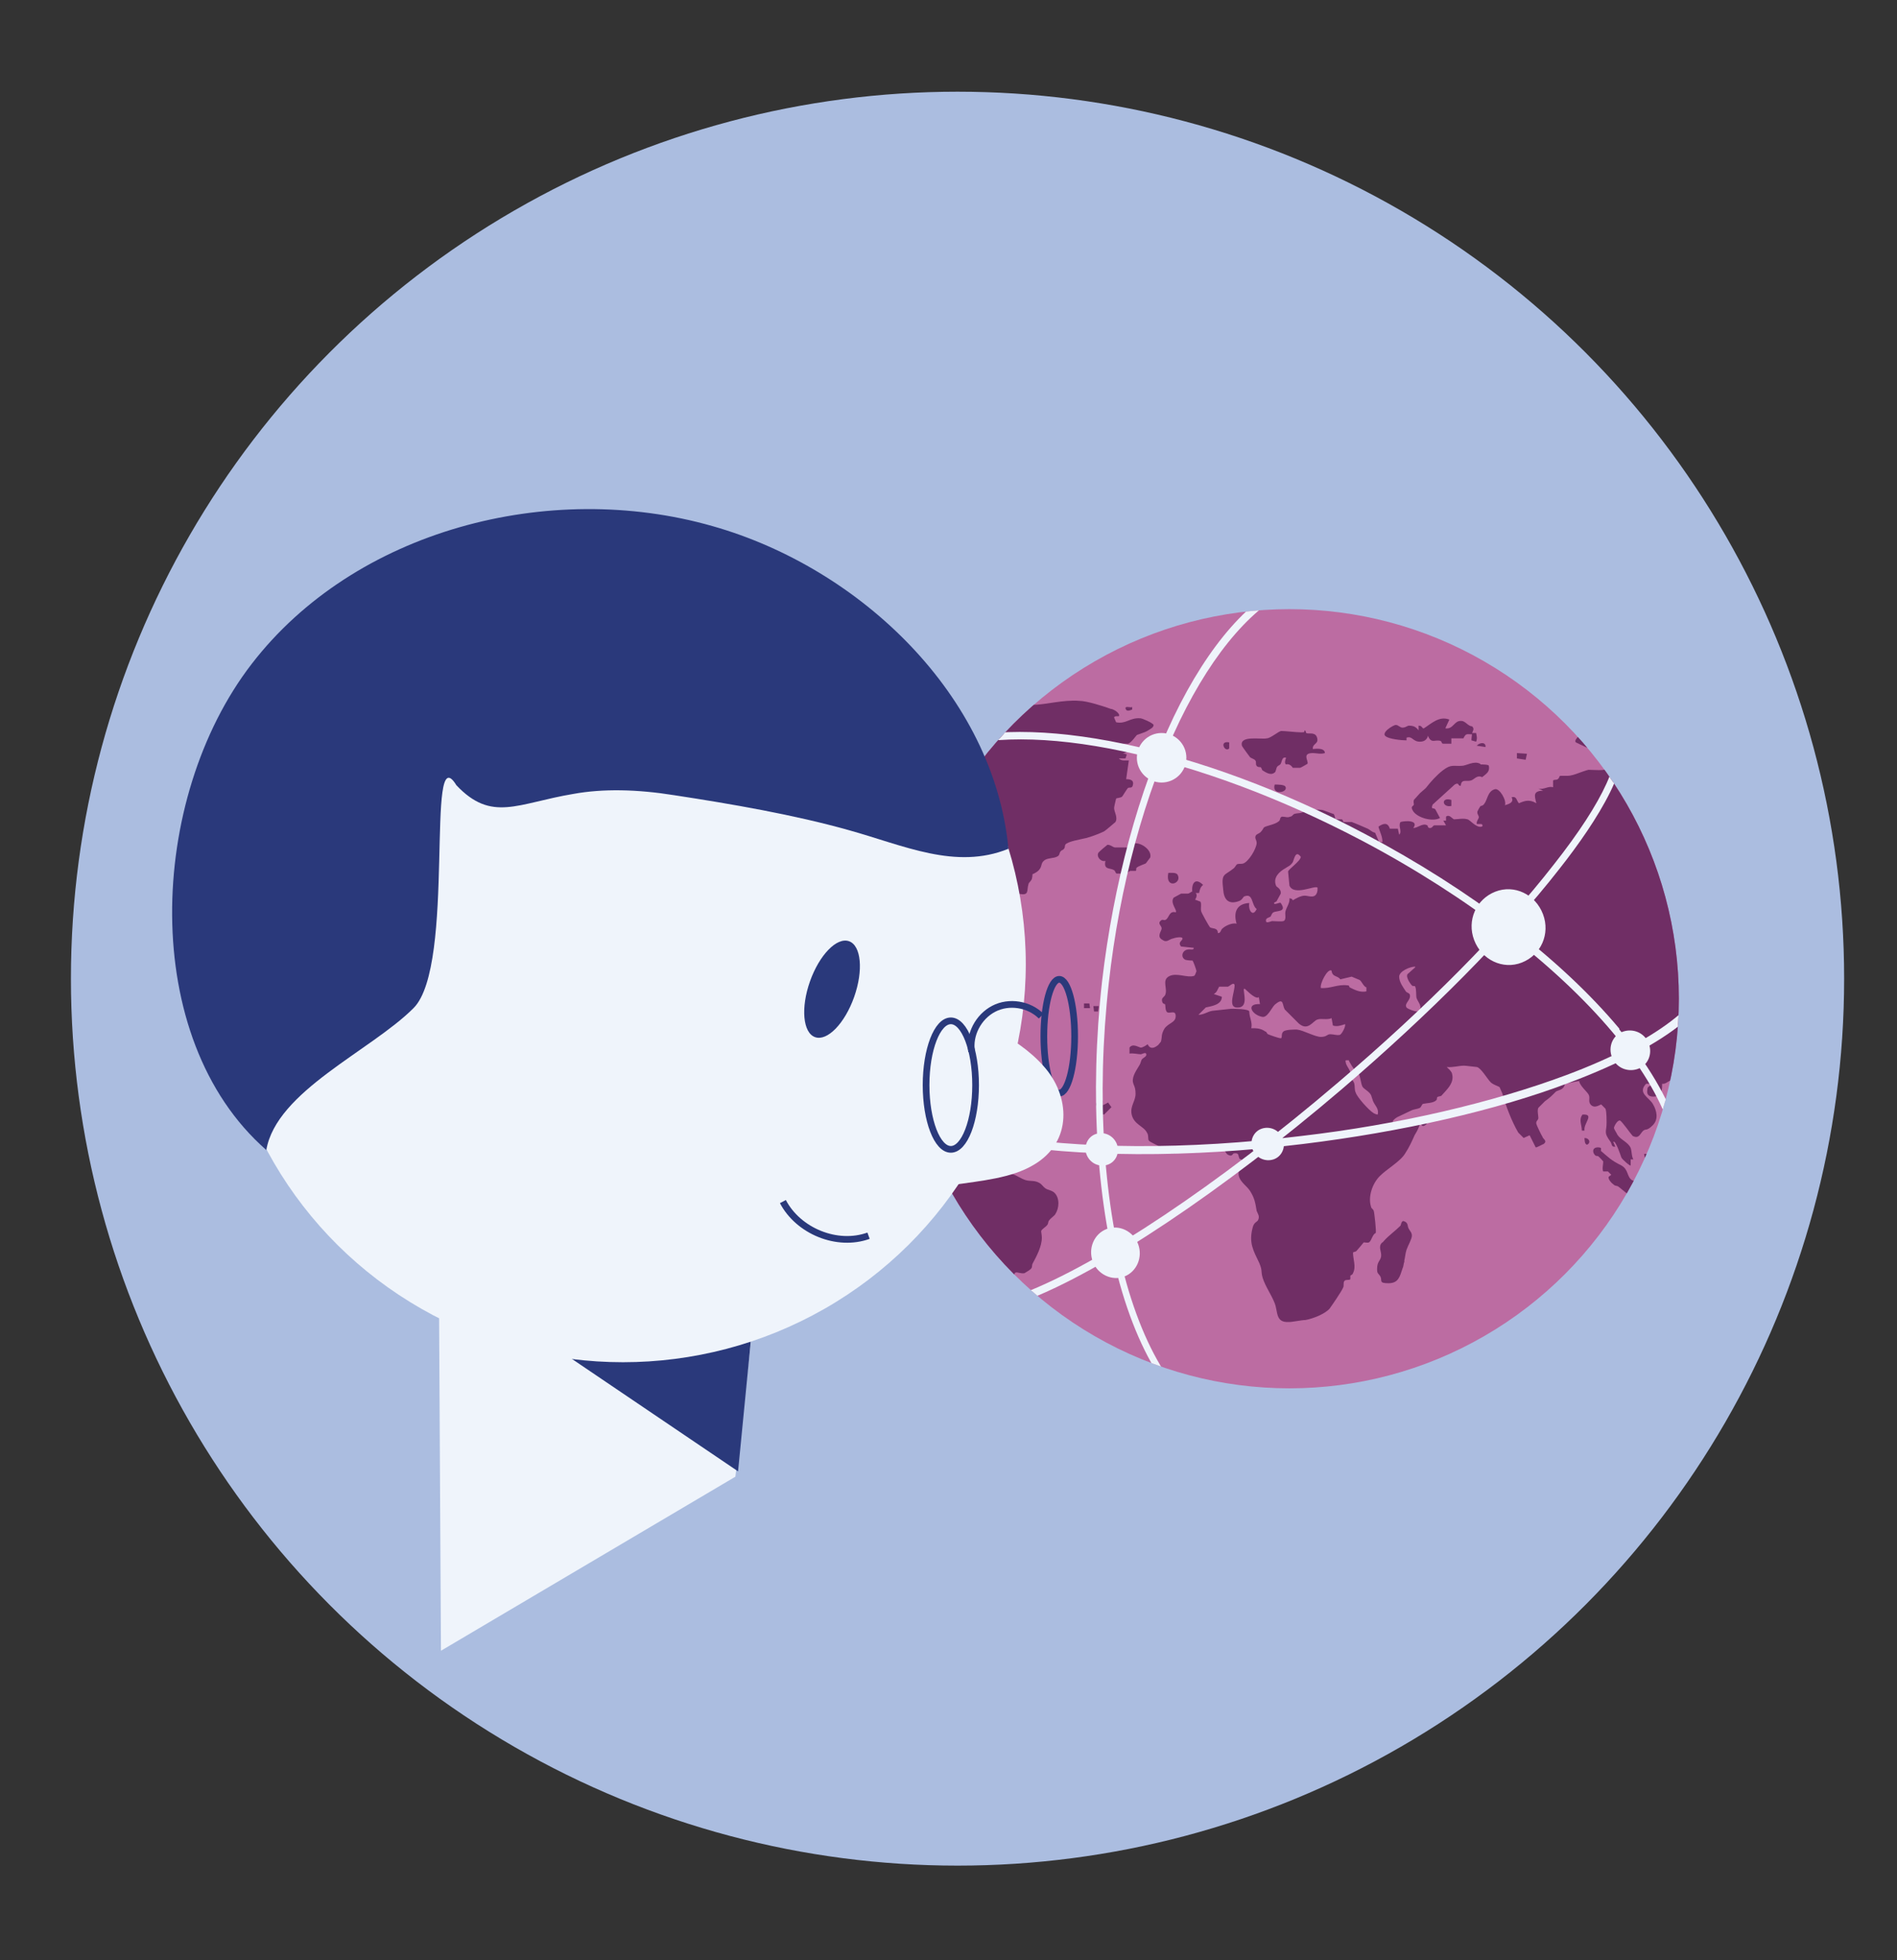 <?xml version="1.0" encoding="UTF-8"?>
<svg xmlns="http://www.w3.org/2000/svg" xmlns:xlink="http://www.w3.org/1999/xlink" id="Ebene_1" version="1.1" viewBox="0 0 283.5 292.8">
  <rect x="0" y="0" width="283.5" height="292.8" fill="#333333" stroke="none"/>
  <defs>
    <style>
      .st0, .st1 {
        fill: none;
      }

      .st2 {
        stroke-width: .2px;
      }

      .st2, .st3 {
        stroke: #eff4fb;
        stroke-linecap: round;
      }

      .st2, .st3, .st4 {
        fill: #eff4fb;
      }

      .st2, .st1 {
        stroke-miterlimit: 10;
      }

      .st3 {
        stroke-miterlimit: 10;
        stroke-width: .2px;
      }

      .st5 {
        clip-path: url(#clippath-1);
      }

      .st6 {
        fill: #bc6ca2;
      }

      .st7 {
        fill: #2a397b;
      }

      .st1 {
        stroke: #2a397b;
      }

      .st8 {
        fill: #abbde0;
      }

      .st9 {
        fill: #702e65;
      }

      .st10 {
        clip-path: url(#clippath);
      }
    </style>
    <clipPath id="clippath">
      <circle class="st0" cx="192.7" cy="149.2" r="58.2"></circle>
    </clipPath>
    <clipPath id="clippath-1">
      <circle class="st0" cx="192.7" cy="149.2" r="58.2"></circle>
    </clipPath>
  </defs>
  <circle class="st8" cx="143.1" cy="146.2" r="132.5"></circle>
  <g>
    <circle class="st6" cx="192.7" cy="149.2" r="58.2"></circle>
    <g class="st10">
      <g>
        <path class="st9" d="M244.9,113.7s0,.4.2.5c.4.5,1.9.3,2.5.4s1.9.6,2.2,1.2c.6.9-.3,1.2-.3,1.6s.4.6.2.9c.9.6,2.4,0,3.2.3.3,0,0,.8,1.2.9,1.5.2.9-.5,1.2-.8.5-.4,3.2,0,3.7.2.8.5.3,2.6.9,2.7.8.2.7-.9,1-1,.1,0,1.7.4,2.2.4s1.7-.2,1.8-.2.1-.5.4-.7c.7-.5,1.5-.2,2.2-.2,1.2,0,2.4,0,3.6.2,1,.3.7.4,1.2.8,1.8,1.3,1.8.4,3.4.4s2.2.6,3,.7c.2,0,.5-.2.9,0,.4,0,1.1.7,1.7.6l-1.6.3c.7,0,1.7,0,2.4,0,.4,0,.9-.3,1.3-.3s.6.2.7.2.3-.4.7-.4c.7,0,2.3.5,3.3.4.2,0,.3-.3.7-.2s2.4,1.5,3,1.9c.5.3,1.1.3,1.5.7.3.2.5.6.7.7h1c.8.2,1.4.4,2,1.1,0,.2-.4.8-.6.8s-.4,0-.6.2c-.3.2-.2.9-1,1-.7.1-.9-.4-1.4-.5h-.6c-.6-.1-1.7-.7-2,.3-.3.9.4,2-.9,2.5l-1.1-.3c-.8,1.2-2.2,1.4-3.4,1.9-.2,0-.4.4-.6.4-.6.2-.9-.5-1.4-.4-.4,0-.5.5-.8.6h-.8s-.4,1.3-1,1.4v1.8h-.9c.1.5.2,1,0,1.5-.1.2-.4.2-.5.4-.3.4-.5,1-.8,1.3-.4.5-2,1.5-2.6,1.9-.4.3-.8.5-1.1.8-.5-.2,0-1.8.2-1.9.2-.1.6.1.7-.4,0-.9-.6-2.2-.6-3.2s.8-2.1,1.6-2.8c.2-.1.4,0,.6-.2.2-.1.6-1.6.8-.4l.9-.9c1.5.6.1.8,0,1.2.2.6.5,1.3.3,1.9,0,0-1.2,1-.3,1.1-.2-.9.4-.8,1-1.1.1-.6-.4-1.3-.4-1.6s.8-1,.7-1.6c.3-.2,1.9.2,2.2-.2l-1.9-.2.4-1.2c-.4.2-.6,1-1.1,1s-.8-.4-.9-.4c-.2,0-.5.2-.9.1-.4-.1-.1-1.2-1.8-.8-.9.2-2,2.3-2.4,2.4-.9.3-1.5-.6-2.3-.6s-.6.5-1,.6c-1.3.3-2.4-.6-4.1.4-.4.3-.5.6-.7.8-.7.6-1.1.9-1.8,1.5-.4.3-.9.2-.9.9s1.9,1.4,2.6,1.1c0,.3.3.7.3,1s-.2,2.5-.3,2.9-.6.5-.3,1.1c.1,0,.4-.3.3,0,0,0-.8,1.4-.9,1.5-.3.4-.8.9-1.2,1.3-.5.4-1,.8-1.5,1.1-.1,0-.1.3-.3.3-.8.3-1-.5-2,.2-.4.3-.3.7-.6,1-.2.2-.6.3-.7.6-.2.3.4.9.6,1.2.2.6.3,1.9-.3,2.2-.3.1-.6,0-.8.2s-.3.4-.4.5c-.9.3-.5-1.6-.7-2.1-.1-.4-1.5-.5-1-1.7l-1.3.6,1,.3c.5,1.1-1.7,1.2-1.7,2,.2.6.5,1.1.8,1.7.1.2.4.3.5.6,0,.1.2,1.1.2,1.3,0,.9-.7,1.5-1.2,2.2,0,.4.6.2.8.5.7.9-.2,1.8-.5,2.6-1,.6-1.3-.5-1.6-1.3-.7.3-1.2.9-1.9,1.2-.5.2-1,.2-1.4.3s-.8.6-1.3.5c0,.8,0,1.7-1,1.9-.8.1-1.4-.1-1.2-1.1,0-.5.6-.4.6-.8h-.8c-1.3,1.4.4,2,1,3s.9,2.3,0,3.2-1,.5-1.4.8c-.5.4-.6,1.3-1.6.8-.3-.3-1.6-2.2-1.9-2.3-.4-.1-.9.9-.9,1.1s.5.9.5,1c.5.8,1.6,1.1,2,2,.2.6.1,1.2.4,1.7h-.4v.9c0,.2-1.3-.9-1.4-1.2s-.9-2.7-1.2-2.3l.3.7c-.6.1-.5-.4-.7-.7-1.1-1.5-.6-1.4-.6-2.9s-.1-2-.2-2.1l-.6-.6c-.2,0-1,.7-1.6,0-.4-.5,0-1-.3-1.5s-1.3-1.3-1.4-2c-.3,0-2,.4-2.1.4,0,0-.1.5-.4.7-.3.3-.9.3-1.1.6-.6.6-.8.8-1.5,1.3l-1,1c-.2.4,0,1.1,0,1.5s-.4.4-.3.9c0,.1.7,1.6.9,1.9.1.4.8.6.2,1.1-.1,0-1.1.6-1.2.5l-.9-1.8-.9.4-.8-.8c-1-1.7-1.9-4.1-2.4-5.9l-.4-.9c-.1-.1-1.1-.4-1.4-.8-.4-.4-1.4-2.1-2-2.2-.2,0-1.6-.2-1.9-.2-.8,0-1.7.3-2.6.2.3.3.7.6.8,1,.2.7,0,1.3-.4,1.9-.1.2-1,1.2-1.2,1.4-.2.1-.5.1-.6.2-.1.1,0,.4-.2.5-.4.4-1.5.4-1.9.5-.2,0-.3.5-.5.6-.4.2-.9.2-1.3.4-.6.3-1.5.7-2.1,1-.2.1-1.1.8-.4.7.6,0,3-.6,3.3-.5,1.1.3,0,2-.3,2.5-.4.9-.8,1.8-1.4,2.7-.7,1.2-2.7,2.3-3.8,3.4s-1.8,3.1-1.3,4.6c0,.2.3.3.4.6s.4,3.1.3,3.3c-.5.2-.6,1.1-1,1.4-.2.1-.6,0-.8,0,0,0-.9,1.1-1.1,1.3-.1.1-.3.1-.5.2,0,1.1.5,2.1,0,3.1-.1.3-.4.3-.4.4v.5c-.1.2-.8,0-.9.3-.2.2,0,.7-.2,1-.2.5-1.7,2.7-2,3.1-.7.8-2.5,1.5-3.6,1.7-.6,0-1.9.3-2.5.3-2,.1-1.6-1.5-2.1-2.8s-1.4-2.5-1.8-3.8c-.3-1,0-1-.5-2.2-.9-1.9-1.6-3-1-5.3.2-.8.6-.8.8-1.1.3-.6,0-.9-.2-1.4-.2-1.2-.3-1.9-1-3-.5-.8-1.8-1.5-1.7-2.7,0-.5.6-1.6.4-2,0,0-.3,0-.3-.2-.2-.4,0-.8-.8-.7-.2,0-.2.6-.9.2-.3-.1-.7-1.2-1.1-1.3h-1.3c-.6.1-1.8.9-2.2,1-.5,0-1-.2-1.6-.1-1,0-2,.5-3,0-.3-.1-.3-.5-.6-.6-.3-.2-1.9-.9-2-1.1-.2-.2,0-.8-.3-1.2-.5-1-2-1.2-2.3-2.8-.2-1.2.6-1.9.6-3s-.3-1.2-.4-1.8c-.1-.9.6-1.8,1-2.5.2-.3.2-.7.4-.9s.7-.4.6-.7c0-.4-.7,0-.8,0-.4,0-1.2-.2-1.7-.1v-.9c.5-.7,1.4,0,1.7,0s.9-.4,1-.5c.4.8,1,.6,1.6.1l.4-.5c.2-.8,0-1,.5-1.9.6-.9,1.7-.9,1.7-1.9s-.9-.3-1.3-.6c-.3-.3-.2-1-.3-1.2,0,0-.3,0-.4-.3-.2-.6.2-.7.4-1,.5-1-.6-2.3.7-2.9,1.1-.5,2.6.3,3.6,0,.2,0,.3-.5.4-.7,0-.2-.5-1.6-.6-1.6,0,0-.6,0-1-.1-.6-.2-.7-1-.1-1.4s1.3.1,1.3-.4l-1.9-.2c-.5-.6.1-.8.2-1.1.2-.5-1.2-.2-1.4-.1-.6.1-.9.7-1.6.2-.9-.5-.1-1.3-.1-1.7s-.6-.7-.2-1.1.5,0,.8-.2c.5-.2.5-1.4,1.5-1.1.3-.3-.9-1.4-.3-2.2l1.1-.6h1c.2,0,.4-.2.6-.3.8,0,.9.6.5,1.2l.8.3c.2.4,0,.9.1,1.4,0,.2,1.2,2.3,1.3,2.4.3.3,1.2,0,1.2.9.5,0,.4-.5.7-.7.4-.4,1.5-.9,2.1-.7-.5-1.7,0-3,1.9-3.1-.2,1,.5,2.2,1.1.9-.8-.6-.5-2.4-1.8-1.9-.2,0-.3.5-.8.7-1.6.6-2.3-.2-2.4-1.7-.3-2.5.1-2,1.6-3.2.2-.2.4-.6.5-.6.3-.1.6,0,.9-.1.8-.3,1.9-2.1,2-3,0-.5-.2-.6-.2-.9,0-.5.5-.5.8-.8s.4-.6.5-.7c.5-.3,1.6-.4,2.2-.9.3-.2.1-.6.5-.7.5,0,.8.2,1.2,0,.3,0,.4-.3.6-.4.7-.2.8,0,1.6-.4.6-.2,2-.3,2.6-.2.1,0,1.6.6,1.7.6.2.2.2.7.3.8h.9c.2,0,.2.4.3.4h1.2c.6.2,1.9.8,2.4,1,.4.2.6.5,1.1.6l.6,1.4h.5c0-.9-.4-1.5-.6-2.3.7-.5,1.4-.7,1.7.3h1.2l.2.9c.5-.5-.2-1.3.2-1.9.7-.2,2.8-.3,1.9.9.7,0,1.4-.8,2.1-.4.1,0,0,.4.4.4s.4-.4.7-.4h1.7l-.4-.7h.4v-.6c.5-.4.9.3,1.2.4.5,0,1.4-.2,2,0,.3,0,1.3,1.3,2.1,1.1.1,0,.3-.2,0-.4h-.7c-.1-.4.3-.8.3-1,0-.3-.3-.5-.2-.9,0,0,.4-.8.5-.8,0,0,.3,0,.5-.3.5-.6.5-1.9,1.6-2.2.7-.2,1.8,1.7,1.5,2.4.6-.2,1.4-.4,1-1.2.8-.2.7.5,1.1.9.9-.4,1.6-.6,2.6,0-.3-1.2-.5-1.8,1-1.9l-.7-.3c.9.2,1.4-.4,2.2-.2v-1c.2-.2.6,0,.8-.3.1,0,.1-.4.3-.4h1.1c.8,0,2.2-.7,3.1-.9.7,0,2.4.2,2.9-.2.2,0,0-.4.1-.4h.9c.3,0,.9-.9,1-.9s.4,0,.5,0c.2,0,.3-.2.6-.3h1.8l-.3.6ZM196.9,132.6c-.4-.4-3.5,1.3-4.2-.3,0-.2-.2-1.9-.2-2.1,0-.3,1.9-1.6,1.9-2.2-.8-1.1-1,.4-1.2.8-.4.6-.7.6-1.1.9-.9.5-1.9,1.4-1.4,2.6,0,.2.8.4.7,1.2,0,0-.5.9-.6,1.1,0,.1-.4.2-.4.3,0,.4.9-.2,1,0,1,1.4-.6,1.1-1.1,1.4-.2.1-.3.4-.4.6-.2.2-.8.2-.7.7,0,.4.8,0,.9,0,.5,0,1.3.1,1.7,0,.5-.2.2-1,.3-1.4.1-.6.7-1.3.6-2q.4,0,.5.3c.5-.3,1.2-.7,1.8-.7s1.7.6,1.9-.8h0v-.4ZM211.5,144.4c-.8,0-2.4.7-2.4,1.5s.6,1.6,1,2.2c.1.2.5.2.6.5.2.8-.9,1.3-.5,1.9.1.2,1.4.7,1.8.6.7-.7-.1-1.4-.3-2-.1-.4,0-1.3-.2-1.7,0-.2-.4,0-.5-.2-.3-.3-1.1-1.5-.5-1.8l1-.9h0ZM199,145c-.6-.4-1.8,2-1.6,2.6,1.5.1,2.5-.6,4-.4.3,0,.2.2.3.3.8.4,1.6.8,2.5.6v-.6c-.4-.1-.7-.9-1-1.1l-1.2-.5-1.7.4c-.4-.6-1.2-.3-1.3-1.3h0ZM188.1,149c-.6.3-2-1.3-2.1-1.3-.2,0-.1.3-.1.4.1.9.5,2.6-1.2,2.4-1.2-.2-.1-2.5-.2-3.4-.2-.4-.7.2-1,.3h-1.3c-.3.5-.3.8-.8,1.1l1.2.4c0,1.2-1.5,1.4-2.4,1.6l-1.1,1.1c.8,0,1.4-.5,2.1-.6.9-.1,1.9-.2,2.8-.3.4,0,2.6,0,2.7.4,0,.9.5,1.6.3,2.5.8,0,1.4,0,2.1.5.2,0,.2.3.4.4.2.1,1.6.6,1.9.6s0-.7.4-1c.3-.3,1.6-.3,2-.3,1,.1,2.7,1.1,3.6,1.1s.9-.4,1.4-.4,1,.2,1.4.1c.3,0,1-1.4.8-1.6-.6.2-1.2.4-1.8.2l-.2-1.1c-.7.3-1.5,0-2.1.2-.7.2-1.4,1.8-2.8.6l-2.1-2.1c-.4-.7-.1-1.9-1.5-.7-.5.5-1.1,2-1.9,1.8-1.5-.3-2.5-2-.3-1.9l-.2-1.2h0v.2ZM201.5,158.4c-.2,0-.5-.1-.4.2,0,.5.6,1.1.7,1.6l-.3.3c.2.5.8.9.9,1.4.1.4,0,.9.2,1.3.2.7,2,2.7,2.7,3.1.2.1.4.2.6.2.2-.9-.4-1.3-.7-2-.1-.3-.2-.6-.3-.9-.3-.6-1.1-.9-1.3-1.3-.2-.4-.3-1.4-.5-1.8-.1-.1-.4-.2-.5-.4-.4-.6-.8-1.2-1.1-1.8h0Z"></path>
        <path class="st9" d="M141.9,107.5c-.7,0-1.4.4-2.1.8-.9.6-.8.4-1.6.7-.9.4-1.6,1.4-2.4,1.9-.4.3-1.2.4-1.6.8-.4.4-.5,1.2-1.2,1.7-.4.2-1,.3-1.2.6-.2.3.2.9-.2,1.5-.1.2-.4,0-.5.3-.5.6,0,1.6-1.2,2.1-1.1.5-1.1,0-1.8,0s-1.3.2-2.1.2-3.2-.4-3.3-.6-.2-1.2-1.1-1c.2.7.7.6,0,1.4.2.2.4.2.7.3,0,0,0,.2.2.2.9.2,1.5-.2,1.2,1.3-.5.3-1.8.5-1.5,1.3.2.5,1.4,2.3,1.8,2.5.8.3,1.4,0,1.8,1.1h.6v-1.3c-2.5.2-3.4-2.5-1.8-4.2,1.2-1.2,2-.4,3.2-.4s3.2-.6,4.5.3c1.7,1.2,1.4,1.4,3.5,1.9.4,0,.6.6,1.3.2,0,.9.5.6,1,1s.4,1.5,1.2,1.5l-.4.5c.3,0,.5.5.6.6.3.2,1.1.4,1.5.7.3.2.4.6,1.1.4v1.1c-1,.5-1.4,1.4-2.5,1.7.6.2.4,2.6.2,2.9-.1.2-.4.1-.6.1-.3,0-3.9-1.2-4.1-1.3-.3-.2-.9-1.3-.9-1.3-.6,0-4.4.2-3-1.1.7-.7,1.6-.2,2-.4.3,0,.7-.8.9-1s.6-.2.4-.9c0,0-.6-.2-.8-.2-.4,0-.6.8-1.5.7-.9,0-.5-1.4-.6-2-.4,0-.3.4-.7.5-.3,0-.5,0-.8,0-.8.3-.2.8-.2,1.1,0,.6-1.1,1-1.4,1.6,0,0,.9,1.3,1,1.4.3.1,1.2-.1.8.8,0,.2-1.9,2-2.1,2,0,0-.9-.2-.9-.3,0-.1.2-.6-.3-.8,0,0-1.7-.4-1.9-.4-1.1-.1-.9.2-1.6.7-1.1.8-2.3,1.4-2,3.1,1.2-.2.8.9,1.2,1.3.3.3,1.2.1,1.7.3s.9.7,1.3.9,1,.3,1.4.5c.4.1,1.5,0,1.7.6,0,.2.1,1.6.8,1.2.5-.4-.4-2.1,0-2.5s1.5-.2,1.8.1c.2-1.2-1.5-1.3-.8-2.5.1-.2.4-.4.5-.6.1-.4-.2-.7-.2-.8,0-.3.1-.7.1-1.2,0-1.2.9-.4,1.6-.4s.8-.2,1.1-.1c.5.1,1.2,1,1.6,1.2.5.2,1.3-.2,1.5.6.3.2.1-.5.6-.3s.2,1.7-.7,1.2c-.1.8.8.6,1.3.5.2-.2,0-.5,0-.7,0,0,.9-.7,1-.9.5.1.6.7,1.1,1,.1.1.5.1.5.2,0,0,0,1.2.4,1.6.1.1.5.1.5.2.1.1,0,.7.1,1l.7.7c.4.2,1.2.4,1.5.6s.2.6.3.8.6,0,.8.4c.4.6,0,2.3.2,3,.8-.3.6.1,1.3.3.2.7,1.5,2.6,0,2.8-.2,0-1.6-.1-1.9-.2-.4,0-.5-.5-.8-.6-.3,0-.8.1-1.2-.1-.3-.3-.3-.7-.3-1.1.1-.5,1.8-.9.9-1.9-.4.7-.9.6-1.4.8-.6.3-.9,1.2-2,.8v1.3c.4.4,1.7-.2,2,0,0,0,.8.7.8.8.4.8-1,1.3-1.5,1.6-.1,0-.1.3-.2.3-.2.1-.7,0-1.1,0s-.3.9-1.4.5c-.6-.2-.4-.8-1.5-.4-1.3.5-.6,1.3-.9,1.8-.1.2-.6.1-.8.2-.3.2-.5.5-.8.7-.2.1-.6.1-.7.3,0,0-.9,1.7-.9,1.8-.2,1,.3,1.3-.8,2-.8.6-1.7,1-2.4,1.7s-.5.8-.5.9.3.2.4.3c.2.4,0,1.1.7,1.6.3.2,1.1-.3,1.6.2s.2.5.3.7c.4.7,1.2,1.4.9,2.3-.1,0-1.2-1.3-1-1.6-.6-.2-.2.9-.3,1-.3-.1-.8,0-1.1-.2-.2,0-.3-.3-.5-.4-.3,0-.6,0-.9-.1,0,0-1.2-1.1-1.3-1.2-.2-.4-.2-1.2-.5-1.5,0,0-1.7-.7-1.8-.7-.9-.2-.7.4-1.1.8s-1.4.2-2,0c-.3,0-.6-.4-.9-.4s-1.8.9-1.9,1.1c-.2.3,0,.8,0,1.2,0,.3-.3.5-.4.9,0,.8.4,2.9,1.3,3.1h1.8s.6-.6.7-.6c.2-.3,0-.8.5-.9.2,0,2.1.1,2.2.2v1.3c0,.4-1.2,1.3-.7,2.1.3.4.8.1,1.1.1,3.1.4.5,2.3,1.9,3.9,1,1.2,1.5.2,2.2.6.3.4-.7.5-.6.9l-1.2-.6.2.6c-.8.3-1.1-.7-1.5-.9-.2-.1-.6,0-.7-.1,0,0-.6-1.2-.8-1.4,0-.1-1.2-1-1.4-1-.6-.2-1.2-.1-1.8-.4-.4-.2-.8-.8-1.2-.9-.5-.1-1.2,0-1.7,0-1-.1-3.9-1.4-4.8-2-1.5-1.1-.7-1.2-1.2-2.4,0-.1-1.1-1.6-1.2-1.6h-.4s.6,1.4-.4,1.5c-.8,0-.6-.5-.9-.8s-.7-.3-.8-.4c-.2-.2,0-.9-.2-1.1,0-.1-1.2-.4-1.4-.8-.2-.3,0-.7,0-1.1s-.5-.5-.7-.8c-.4-.8-.8-2-1.8-2.5-.3-.1-.7,0-.9-.1s-1.7-2.7-1.9-3.1c-.8-1.2-.6-1.5-.8-2.9-.2-1.1,0-.5.2-1.2v-2.2c0-.2-.5-1.5-.6-1.5-.2-.1-.5,0-.7,0,0,0-.2-.5-.3-.6-.4-.4-1-.6-1-1.4s.4-.6-.5-1.2c-.5-.2,0,.9-.7.9s-.8-1.2-1.8-1.2c0-.6.3-1.5,0-2s-1.2-.7-1.6-1-1.2-1.1-1.6-1.5c-.2-.2-.4-.6-.6-.8-.3-.1-.5.1-.8,0-.3,0-.4-.6-.7-.7-.2-.1-2.2-.4-2.4-.4-.8.4-1.4.4-2.2.8-.3.1-.7.2-.9.5-.4.6.2,1.3-.9,1.7s-1.2-.4-1.7-.3c-1.1.2-1.2,1.3-1.9,1.7,0,0-.7.3-.8.3-.8.2-1.9.4-2.8.6-.3,0-1,.9-1.4.9-.6.1-1.2-.3-.9-1,0,0,.6-.6.7-.6.3-.2.6,0,.9-.1.3,0,.6-.6.8-.7.5-.3,1.3-.6,1.8-.7h-.3c0-.3.5-.7.6-.3v.3c.2-.5.6-.5,1-.6,0-.5-.3-.2-.4-.4,0-.1,0-.4-.2-.6h-1.4l-.2-1c-1.2.4-2.6-1.6-2.3-2.6,0-.5,1.7-1,.7-1.8-.8-.6-2-.9-1.7-2.2.3-.2,1.1,0,1.3-.2s.3-.9,1.2-.6c0-.6-.7-.5-1.1-.8-.2,0-.2-.3-.3-.4-.2,0-.8,0-.4-.7,0-.2,1.2-1.2,1.5-1.4.2,0,1.3-.7,1.4-.8.4-.2.6,0,.9,0s0-.4.3-.4c.3,0,.8,0,1.2,0,.6,0,.4-.7,1.9-.6,2.5,0,4.5.5,6.9.9h1.1c0,0,0,.4.2.5.3.4,1.3.2,1.8.2s.3.2.5.3c0,0,1-.5,1.7-.2l.2.2v.4c0-.3,1.9-.5,1.7-.7l-.4-.3c.5-.3.8.3.9.3.3,0,.8-.4,1-.4s.5.6.7.5c.6-1.5,1.3-.3,1.8-.2.3,0,.6-.5,1.3,0,0,0,0,.3.2.3.3,0,.7-.2,1.1,0,.7,0,1.9,1.3,2.4,0l-.9-1.4c-.3.3-.9.2-1.1.3-.2,0,0,.6-.7.6s-1.7-1.1-2.4-1.6c-.2-.7.6-1.3.7-1.9v-1.2c0-.2.6-.2.8-.3.8,0,3.6.4,4.3.6.7.2,1.9,1.3,2.5,1.4h2.2s.7-.8,1.1-1c.3,0,1.6,0,1.8,0,0,.2.3.6.3.9,0,0-.3,0-.3.2,0,.4.2,1.9.5,2.2,0,0,1.1.6,1.2.6.3,0,.7-.4,1.1-.3.2.5-.3.4-.4.7v.7c0,0-.3,0-.3.2-.2.8,1,0,1.3-.3,0,0,.2-.3.4-.4.6-.3.9.2.7-1l-.3-.2c-.3,0-.6.2-.9,0-.3,0-1.9-1.2-2.1-1.4-.8-.8-.2-.6,0-1,.7-.9,1.6-1.7,2.8-1.3.3,0,.5.8,1.1.7.3-.6-.5-1.4-1-1.4s-.8.7-1.5.3c-.3,0-.5-.7-.8-.9-.5-.3-1.9-.6-2.1-1.1-.3-.9.9-.5,1.5-.6,1.3-.2,2.1,0,3.3-.5.3,0,1.8,0,2.1,0,.2,0,.4.8,1.3.6.5,0,.3-.8.4-1.2.6-.2.5.5.9.7.7.3.5-.5.6-.8,0-.2.6-.6,0-.6s-.7.2-1,.2c-1,0-2.6-.5-2.7-1.6h-1.3c-.4-1.1-.3-1.8.4-2.6.9-.9,1.9-.7,2.8,0,.2,0,.2.4.4.5l.9.4c0,0,.3-.2,0-.3-.5-.4-.9-.9-1.4-1.3-.3-.4,1.1-.8,1.4-.9,1.1-.2,2.7-.3,3.8-.5.5,0,1.3-.7,1.8-.8s1.6,0,2.2-.2c2.2,0,5.5-.2,7.6.2.4,0,2.2.9,1.9,1.3h.5ZM125.3,142.7c0,0-1,.6-1,.6.3.5.7.3,1.1.4.3.1.4.4.8.4,1.6.1.3-1.8-.8-1.4h0Z"></path>
        <path class="st9" d="M140,168.1s0-.2.1-.2l2.2.3v1.1c.9.1,1.5,1.3,2.2,1.6.5.2,1.4.1,1.9.3.7.2,1.7.9,2,1.5s.7,2,.9,2.2c.5.5,1.5.4,2,.5s1.3.7,2,.9,1.3,0,2,.4c.4.2.6.6.9.8.4.3,1,.3,1.4.7.8.8.7,2.3.1,3.2-.1.2-.7.6-.9.9-.2.2-.1.5-.3.7-.2.3-.8.6-.9.9,0,.2.1.6.1,1,0,1.3-.8,2.8-1.4,3.9-.1.2,0,.5-.2.7,0,.1-.8.6-1,.7-.5.1-1.1-.2-1.3-.1-.2,0-.2.4-.3.4-.2.1-.5,0-.7.2,0,0-1,.9-1,1-.2.3,0,1.2-.1,1.7-.2.4-.5.4-.7.6-.3.4-.3,1-.9,1.6-.2.2-.6.3-.7.4-.1.2,0,.5-.2.8-.5.9-1.5,1.4-2.5,1.2.6.9-.5,2.5-1.4,2.6-.3,0-.7-.2-.8-.1-.2.2-.2.6-1,.4.3,1.1-.9,1.3-1.1,1.6-.1.2,0,.6-.1.9-.1.2-.6.3-.7.6-.3.6,0,1.2-1.1,1.5-.2.7.4.6.6.9.8.7-.6,1.5-.9,2-.7.9-.9,2.3-.1,3.2.6.7,1,.4,1.8.6.2,0,.8.2.7.4s-1.8,1.1-2.2,1.2c-1.6.5-3.9-.7-4.9-2-.8-1.1-.9-2.4-.9-3.8s.4-1.4-.1-2.2c1.1-.7.7-2,.9-3.1s.3-2.5.5-3.6c.2-1.2,1-1.9,1.1-3.6,0-1,.1-1.8.3-2.8.3-1.5.9-4.4.5-5.8-.2-.9-1.5-1-2.2-1.4-.2-.1-1.5-1.3-1.6-1.4-.4-.5-1-2.7-1.5-3.5-.6-1-1.5-1.2-1.4-2.5,0-.4.1-1.9.2-2.3,0-.2.5-1.4.6-1.6.4-.8,1.6-.7,1.9-1.7,0-.3-.1-1.2-.3-1.6-.2-.6-.7-.8-.6-1.4h.6l-.3-.6h.9c.3,0,.4-.7.8-.9.1,0,2.1-.9,2.3-1,.8-.1,1.5,0,2.2.4.2.2.2.5.6.6h2Z"></path>
        <path class="st9" d="M166.8,107s-.3,0-.3.2l.3.7c1.5.3,2-.7,3.6-.6.3,0,1.9.7,2,1,0,.4-.5.6-.8.8-.4.3-1.5.6-1.7.7-.2.2-.8,1.1-1.3,1.3-.2,0-.5,0-.7,0v.4c.1,0,.9,0,.9,0l.2.3c-.3.4-.6.7-1.2.7l.6.2-.2.6h-1c.4.4.9.3,1.5.3l-.4,2.8c.7,0,1.2.2,1,.9-.1.5-.5.3-.7.4-.1,0-.8,1.2-.9,1.3-.2.2-.8.2-.9.3,0,0-.3,1.2-.3,1.4,0,.6.6,1.4.2,2.1,0,0-1.5,1.3-1.7,1.4-.6.3-1.9.8-2.7,1s-2.8.5-3.1,1c-.1.2,0,.4-.2.6-.1.2-.4.2-.5.4-.2.2-.1.5-.4.7-.6.4-1.6.2-2.1.7-.4.3-.3.8-.6,1.2-.3.5-1.1.8-1.1.8,0,0,0,.7-.2.9-.1.2-.4.4-.4.6-.3.9.2,1.8-1.5,1.4-.2,0-2.4-.8-2.5-.9-.3-.2-.4-.7-.6-1-.4-.4-1.2-1.2-1.5-1.7s-.1-1-.3-1.3c-.1-.2-.7-.3-.9-.9,0-.2-.4-1.8-.4-2,0-.4.4-1.1.4-1.3s-.8-.6-.9-1.1,0-.9,0-1.3-.4-.4-.5-.6c0-.2-.2-1.3-.3-1.6,0-.2.4-.4.3-.7-.9-.3-.8-1.5-1.1-1.8s-.6-.2-.9-.4c-.4-.3-.2-.8-.8-.9-1.6-.3-3.4.5-5,0-.4-.7-1.2-1-1.9-1.4-.3-.4.5-.8.4-.9-.6,0-.8-.4-1-.8,0-.3,1.9-.5,2.3-.7.3,0,.6-.4.9-.4.6,0,1.8.3,2.1-.6.3-1.1-.7-.5-1.3-.8-.3-.9.5-.7.9-.8.8-.3,1.3-.6,2.1-.9.1,0,.7-.8,1.1-1,1-.5,3.4-.8,4.5-.6.4,0,.6.4.7.4.3,0,.4-.4.8-.5.7,0,1.5.4,1.9-.3-.4,0-.8.4-1-.2,1.8-.8,2.7-1.2,4.6-1.2s4.6-.8,7-.6c1.1,0,3.6.8,4.7,1.2.4,0,1.5.7,1.2,1.1h-.4Z"></path>
        <path class="st9" d="M264.4,184.9c.7-.1.9.8,1.6.4.8-.5.1-1.4.2-1.6,0,0,.7-1.5.8-1.6.8-.7,1.4,1.3,1.6,1.8.1.1.4.2.5.4.4.5.5,1.9,1.1,2.4.3.2.5.1.8.2.7.3.9,1.4,1.3,1.8.2.2.6.2.7.4s0,.4.3.7c.4.4.8.4,1.2.3.2.1.2,3.4.1,3.9,0,.3-.4,2-.5,2.2-.1.3-.5.3-.7.5-.6.7-.7,2.7-1.2,3.2-.8.8-1.9-.4-2.4.9-.9-.8-2-.2-3-.5-.3,0-.2-.3-.4-.4-.4-.2-.9-.2-1.3-.6-.2-.2-.2-.6-.2-.6-.1-.1-.9.5-1.5-.2-.5-.7-.3-.3-.8-.6-.3-.2-1.1-1.3-1.4-1.4-.3-.1-.6,0-.9-.1-.3,0-.4-.4-.8-.4s-2.2.1-2.3.2c-.7.2-1.1,1.1-1.3,1.2-.5.2-1.2,0-1.8.1-1.2.2-1.4.8-2.9.5-1.7-.3-1-1.2-1-2.2s-.1-1.3-.2-1.6c-.1-.6-1.2-1.9-1.3-2.4,0-.2.2-2.3.3-2.6.2-.6.9-.7,1.3-.9.7-.4,1.6-.8,2.4-1,.3,0,.8,0,1-.1.1,0,.8-1.6.9-1.8.9-.6,1.9-2,3.1-1.9.5,0,.7.6,1.2.4l.5-1.8c.2-.3,1.4-.3,1.8-.3s.7.4,1,.4c.5.1,1.3,0,1.8.2v2.4h.4Z"></path>
        <path class="st9" d="M272.5,178v-.7c-.7,0-1.1-.5-1-1.2.3-.4,1.9.6,2.2.8.2.2.6.8.8.8.3.2.8.1,1.1.4.2.2.2.5.2.6.4.4,1.6.6,2.1.8.1,0,1.2.6,1.3.6.2.2.1.5.2.6.3.4.7.6.8,1.1l-1.2.6.5.4v.4c-.5-.8-1.4,0-1.8-.9,0-.6,1,0,.9-.7h-.9v-1h-.6v.4c-1,.2-.9-.6-1.4-1-.3-.3-.6-.3-.8-.5-.3-.3-.3-.8-.7-.9-.4,0-.5.4-.6.5-.1,0-.9.5-1,.5-.4.1-1,0-1.5,0l.3.7h1.2c0-.1.2.5.2.5l1.3-.4v.7h-.9v.9c-1.9.6-3-.2-4.3-1.3h-.3c-.8,1.7-3-.1-4.4,0,0-.4,0-1.9-.4-2-.7-.2-.7.9-1.2,1.1-.9.4-.9-.4-.9-1.1l1-.3-1.5-.2v-.5c-.7.1-.6.7-1.3.4l.6-.7-.4-.6.4-.2c-.4-.4-.7-.5-.6-1.2.1-.5,2.3.5,2.6.5s.4-.3.7-.3,1.9.3,2.3.4c.3,0,2.6.8,2.9,1,1,.5,1.7,1.6,3.1,1.5.3,0,.6-.4,1.1-.3h0v-.2Z"></path>
        <path class="st9" d="M195.2,109.5c.3.2,1.3-.2,1.6.6.4,1.1-.7.9-.6,1.8.1,0,1.8-.3,1.8.6-.7.2-1.2,0-1.8,0-1.7,0-.6,1.2-.8,1.6,0,0-1,.6-1.1.6h-1.1s-.4-.7-1-.5c-.3-.2-.1-.7,0-1-.6-.2-.6.5-.8.9-.1.2-.3.2-.5.4s-.2.8-.4.9c-.6.5-1.3,0-1.8-.3-.1,0-.1-.3-.3-.5-.2,0-.5,0-.6-.2-.2-.2,0-.6-.2-.8-.1-.2-.6-.3-.8-.5,0,0-1.2-1.6-1.2-1.7-.4-1.6,2.9-.9,3.7-1.1.6,0,1.8-1.1,2.2-1.1.6,0,2.2.2,2.9.2s.4,0,.6-.3c.1,0,.2.4.2.4h0Z"></path>
        <path class="st9" d="M221.2,114s0,.2.1.2c.2,0,1.2,0,1.2.2.2.9-.4,1.2-1,1.7-.8-.4-1.2.4-1.7.5-.7.2-1.4-.3-1.5.8-.5,0-.2-.6-.9-.2l-3.3,3c-.3.8.1.4.4.7l.7,1.3c-1.1.6-3.3,0-4-1-.5-.8,0-.7.1-1,0-.2-.1-.4,0-.7,0,0,.8-.9.9-1,.2-.2.6-.5.9-.8.7-.9,1.6-1.9,2.5-2.6,1.3-1,1.6-.6,2.9-.7.6,0,1.8-.8,2.7-.3h0Z"></path>
        <path class="st9" d="M255,163.1c.2,0,.6,1.1.6,1.4,0,.5-.4.8-.3,1.4,1.3.1,1.2.7,1.6,1.5,0,.1.3.1.4.4.1.4-.1.7,0,.9,0,.2.4.3.5.6s.4,1.4.4,1.6-.2.1-.3.2c-.4.7-.6,1.5-1.5.9-.3-.1-1.1-.9-.8-1.2l-1,.6v-.9c-.1,0-.4.9-.4.9h-.3c-.9,0-1.7-.6-2.5-1.1,0-.6.8-.9,1-1.3.2-.3,1.1-1.8,1.1-1.9,0-.4-.6-1.2-.5-1.8.5-1,.4-2.6,2-2.1h0Z"></path>
        <path class="st9" d="M209.9,188.4c-.2.5-.1.7-.3,1.1-.4,1.2-.6,2.2-2.1,2.2s-.9-.4-1.2-1c-.3-.5-.5-.4-.5-1.1,0-1.2.5-1.2.6-1.9s-.4-1.3,0-1.9c.1-.2.3-.2.4-.4.7-.8,1.7-1.5,2.5-2.3.1-.2.1-.6.4-.7.8.2.6.7.8,1.1s.5.6.5,1.1-.6,1.5-.8,2.1-.2,1.2-.4,1.9h0v-.2Z"></path>
        <path class="st9" d="M267.6,145.4c.1,0,.1.3.4.4.5.2,1.1,0,1.5.1.7.2-.2,1.4-.8,1.3l.3.2c-.5.5-.9.9-1.6.8,0,.5.3.8.3,1.4s-.7,1.2-.8,1.8c-.1.5.1,1.1-.2,1.4-.4.5-1.8.3-2.4.5-.3.1-.4.4-.8.5-1.2.3-2.6-.4-3,1.3-.3.3-1.1-.6-1.2-.8-.3-1,1.6-1.6,2.2-2.2,1.6,0,1.6-.6,2.5-1.3.3-.2.9-.3,1.1-.5s.5-1.4.5-1.7-.3-1.3,0-1.7c.1-.2.5-.1.7-.2.6-.4.6-1.1.7-1.7.2.1.5,0,.7.2h0v.2Z"></path>
        <path class="st9" d="M220,109.7c-.8,0-.9-.2-1.3.6h-1.8v.8h-1.2c-.3,0-.2-.3-.4-.4-.8-.3-1.4.5-1.9-.8,0,0-.1.9-1.2.9s-1.1-.9-2-.6v.4c-.8,0-2.6-.2-3.1-.6-.8-.5,1.1-1.7,1.5-1.7s.6.4,1,.4.6-.2.9-.3c.8,0,1.1.2,1.5.7v-.7c.6,0,.5.5.8.4,1.1-.7,2.3-1.9,3.8-1.3l-.6,1.3c1.2.2,1.3-1.2,2.4-1.1.6,0,1,.8,1.6.8.4.4.1.7,0,1h.6c.1.5.2.8,0,1.3l-.7-.2c0-.4.1-.8.1-1.2h0v.3Z"></path>
        <path class="st9" d="M108.2,114c.2.2,0,.5.2.7h1l-.2.8c.6,0,1.3-.2,1.7.3.3-.6.5-1.2,1.2-1.3l-.3.4c.9-.3,1.1.3,1.3,1h1.2c.3.2.3.6.3.9-.4,0-.6.4-.8.4-.4,0-1.1,0-1.6,0-.8.2-1.6.9-2.5.8-.6,0-.8-.7-1.7-.8-1-.2-.7,0-1.5-.5-.2,0-.7,0-.9-.2-.2,0,0-.4-.2-.5-.5-.2-1.2,0-1.8-.2,0-.9.9-1.3,1.3-2,.6,0,2.9-.4,3.2,0h0v.2Z"></path>
        <path class="st9" d="M171.2,129c-.2.1-1.1.4-1.3.6-.2.1,0,.5-.2.5h-.7c-.3,0-.4.3-.8.4h-1.3c-.2,0-.2-.4-.4-.5-.6-.4-1.6,0-1.3-1.4-.6.2-1.3-.5-1.1-1.1,0-.2,1.3-1.2,1.4-1.3.5,0,.7.3,1.1.4h1.8c.6,0,.7-.5,1.1-.6,1-.2,2.7,1,2.4,2.1l-.6.8h0Z"></path>
        <path class="st9" d="M133.9,161.9s0-.6.4-.6c.5.2.9.6,1,1.2h.3l.2-.3c.6.1,2.4,1,1.8,1.8-.3.4-.9.1-1.4.2-.1,0-.1.2-.2.3-.6.4-.4,0-.6-.1-.5-.2-1.6,0-1.9-.5-.3-.5.3-.7-.9-.6.8,2-1.9,1.3-1.6.2,0-.1.6-.1.5-.7,0,0-.7-.6-.8-.7-1.4-.8-1.4.2-1.7.2-.7-.5-2.3,0-1.7-1.3.4-.8,1.6-1,2.4-1s1.2.6,2,1c.2.1.6,0,.8.2.5.2.8.8,1.5.6h-.1Z"></path>
        <path class="st9" d="M252,172.6s.3,0,.3.1c-.6.7.3,1.5.2,1.9,0,.7-1,1.4-1.2,1.9-.2.4,0,.9-.4,1.2-.9-.3-2-.1-2.8-.3s-1.6-1.8-1.9-2.5l.5-.9c.4.1.9-.2,1.1-.3.3,0,.6.1,1.1,0,.2,0,1.2-.4,1.3-.6.8-.6.6-2.4,2-1.2,0,.2-.4.4-.2.6h0Z"></path>
        <path class="st9" d="M239.1,171.8c1.3,1.1,1.6,1.5,3.2,2.3,1.1.6.8,1.7,1.6,2.2.3.2.5,0,.8,0h.2c.5.6-.2,1.7-.2,2.4-.7.6-2.2-1-2.8-1.4-.2-.2-.5-.1-.7-.3-.3-.2-.9-.8-.8-1.2l.4-.3-.5-.5h-.7c-.2-.3,0-1.1,0-1.5,0,0-.6-.7-.8-.8,0,0-.3,0-.4-.1-.5-.5-.4-1.2.4-1.2s.3.4.5.5h-.2Z"></path>
        <path class="st9" d="M244.9,179c.7-.2,1.4.5,1.8.6,1,.2,2.5-.2,3.5,0,.3,0,.5.3.8.4.8.2,2.6.4,3.5.4s.6-.3.9-.4h1.4c.2,0,.2-.4.4-.5.5-.3,1.1.4,1.5.7-.4.7-1.1.8-1.6,1-.6.4-.9,1-1.7.9-.2,0-1.9-.4-2.1-.5-.3-.1-.5-.4-.7-.5-.7-.2-1.9,0-2.6-.2-.4,0-.6-.4-.8-.5-.4-.1-.9,0-1.3,0s-.7-.3-1.1-.4c-.9-.2-2,.3-1.9-1.1h0Z"></path>
        <path class="st9" d="M238.3,111.9v.3c-.1,0-2.8-1.3-2.8-1.3-.4-.5,1.1-1.2.8-1.9.7.2.7-.3,1-.4.4-.2,1.4-.2,1.8,0,1.2.3,1.4,1.4,2.3,2-.3.4-.1,1.4-.5,1.7-.6.4-2.3-.3-2.5-.2h0v-.2Z"></path>
        <path class="st9" d="M262.8,116.9v-.7c0-.2.9,0,1.2-.3.2,0,0-.3.2-.5.2,0,2-.2,2.3-.2.8,0,2.2.9,3.1,1.1.8,0,2.4-.2,2.9.5.8.9-1,.9-1.6.9s-1.2-.6-1.6-.6-.9.5-1.5.6c-.7,0-3.1,0-3.6-.2s-.6-.9-1.4-.6h0Z"></path>
        <path class="st9" d="M284.5,187.8c-.3.2-1-.1-1.3-.3-.2.2.9,1.1.5,1.7-.7.2-1.4.1-1.9.8-.5,0-.3-.6-.4-.9-.2-.3-1.6-.8-1.3-1.8.4-.1.9-.3,1.2-.1.2,0,1,1.5.7-.2h.9c0,.1.1-.4.1-.4-.9,0-.6-.7-.8-1,0-.1-.8-.4-.8-1s.9-1.8,1.4-2c.1.4.2.9.4,1.4.5,1.1.5,1.6,1,2.6,0,.2.8.9.3,1.2h0Z"></path>
        <path class="st9" d="M286.8,202.1c.4.4-1.6,2.3-1.8,2.7-.2.4-.4,1.6-.7,1.8-.1,0-.4,0-.5.1-.3.1-.3.5-1,.4-.1,0-1.3-1.1-1.3-1.2-.2-.6.8-1.5,1-2.1h1.4c0-.6.3-.5.8-.8v.3c1.1-.4,1.1-1.6,2.3-1.2h-.2Z"></path>
        <path class="st9" d="M270.1,201.8l.2-.7h.9c.3.7,0,1.2,0,1.8s.2.8.1,1c-.2.7-2,1-2.4.3-.2-.3-1-2.4-1.1-2.7v-.7c1-.2,1.6.9,2.5,1h-.2Z"></path>
        <path class="st9" d="M115.8,111.2c.6.3,1.5.4,2,.8,2.2,1.5-.2,2-1.7,1.9l.4-.7c-.4,0-1.5,0-1.8-.2-.2-.2,0-.6-.2-.8,0,0-.9,0-.5-.7,0,0,1-.4,1.1-.4.3,0,.4,0,.6.2h0Z"></path>
        <path class="st9" d="M256.6,174.2c0,1.8-3.1,0-2.8,1.8l1.6-.3c0,.6-.7.5-.7,1.1s1.2,1.4.2,1.8l-1-1.2c-.4,0-.1,1.5-.6,1.3-.1,0-.4-1.2-.5-1.4-.2-1.1,0-.9.3-1.8v-.9l.9-.3c.7,0,1.6.4,2.4-.1h.2Z"></path>
        <path class="st9" d="M268.1,144.3c-.3.1-1,.4-1.1,0,0-.2-.2-1.3-.2-1.6s0-.7.3-.7l.3.7v-1.8c0-.2-.3-1.5-.3-1.5,0,0-.9-.4-1-.8.5-.1,1,0,1.4-.5.9.3.5,1.4.7,2.1,0,.5.5.9.6,1.5,0,1.1-.2.7-.7,1.2-.7.6.2.9.1,1.5h0Z"></path>
        <path class="st9" d="M108.3,113.1c.8,0,1.2-.3,1.8-.7.2,0,.4,0,.5,0s.2-.5.7-.5c2.1,0,1.1,3.1-1.2,2.5-.2,0-2.1-.9-1.8-1.2h0Z"></path>
        <path class="st9" d="M240.9,113.5c0-1,.9-1.7,1.3-2.5.8-.3,3.1.9,2.6,1.8-.2.5-1.4.2-1.9.3-.7,0-1.3.4-2,.4h0Z"></path>
        <path class="st9" d="M121.1,112.6v.7c.4.3,1.3,0,1.5.4.2.3-1.1.4-1.2.4s-1.7-.4-1.8-.5-.7-.9-.6-1.1c.5-1.2,1.3,0,2.2,0h0Z"></path>
        <path class="st9" d="M142.1,211.3c-1-1.9,1.1-1.9,2.3-1.2-.5,1-1.3,1.1-2.3,1.2Z"></path>
        <path class="st9" d="M258.6,176.2c-.2.2-.6.2-.9.2v-1.6c0-.3.3-1.3.6-1.3.5,0,.6.6.7,1,0,.2-.4,1.7-.5,1.8h0Z"></path>
        <path class="st9" d="M281.4,136.7c.2.1,1-.1,1.2.2l.2,1.9h-1.2c.1-.9-.2-.7-.7-1v-1.6c.4,0,.3.5.4.6h.1Z"></path>
        <path class="st9" d="M164.8,164.2v.9c.1,0,.8-.4.8-.4l.5.7-1.1,1.1c-.6,0-.5-.7-.7-1-.1-.2-.5-.2-.5-.5,0-.6.6-.8,1-.6h0v-.2Z"></path>
        <path class="st9" d="M174.6,130.4c.4,0,1.2-.1,1.4.3.7,1.3-1.9,2.2-1.4-.3Z"></path>
        <path class="st9" d="M179.2,133.4h-1c-.2-1.4.4-2.4,1.6-1.2-.4.3-.5.7-.6,1.2Z"></path>
        <path class="st9" d="M259.5,156.9c.4.5-.6.9-.7,1.1-.2.7.3,1.3-1,1.1-.6-1.4,1.1-1.1,1-2.3l.7.2h0Z"></path>
        <path class="st9" d="M236.8,168.9h-.4c0-.9-.5-1.6.1-2.4,1.9-.1.1,1.3.3,2.4h0Z"></path>
        <path class="st9" d="M142,167.1c-.1.2,0,.7-.3.7v-1.5c0-.3-.7-1.8,0-1.7.4,0,.5,1.7.8,2.1,0,.2-.4.3-.5.4h0Z"></path>
        <path class="st9" d="M273.6,144.3c-1.1,0-.7.4-1.1.9-.2.2-1,.5-1.2.1.5,0,1.3-.2,1.2-.9l-1.6.3.3.5c0,.3-.7.5-.9.4-.3-.3.5-.3.3-.6l-.7.3c.3-.6.9-.6,1.4-.8.4-.2.6-.6,1.4-.4l.2-.7c.6-.1.9.3.9.9h-.2Z"></path>
        <path class="st9" d="M123.6,174.8s0,.3.2.4c0,.1.5.3.5.3.4.7-1.1.9-1.5.4-.6-.7.3-1.4.8-1.1h0Z"></path>
        <path class="st9" d="M137.9,164.4c-.6-.9,1-1.9,1.6-.6.2.7-1.4,1-1.6.6Z"></path>
        <path class="st9" d="M266.8,119.1s0,.3-.1.3l-.9-.2c.3-.4.2-.7.1-1.2.4-.4,2.5.9,1.5,1.2-.2,0-.5-.2-.6,0h0Z"></path>
        <path class="st9" d="M261.2,180.5c-.7,0-1.3.3-1.9-.2.5-.1,1-1,1.4-1,.6,0,.6.7.5,1.2h0Z"></path>
        <path class="st9" d="M192.1,117.5c.5.9-2.1,1.4-1.6-.3.4,0,1.4,0,1.6.3Z"></path>
        <path class="st9" d="M282,181.1c.9-.2.9,1.3.5,1.4-.2,0-1.1-.3-1.2-.5-.1-.4.3-.8.7-.9h0Z"></path>
        <path class="st9" d="M118.6,109.9c.2.5.8.7.4,1.3l-1.3-.2c-.5-.7,0-1.2.8-1.1h0Z"></path>
        <path class="st9" d="M270.7,177.1h-1.2c-.9-.7,1.5-2.2,1.2,0Z"></path>
        <path class="st9" d="M114,114.1s-.2-.3,0-.4c.5-.7,1.4,0,1.5.6l-.5.4s-.8-.5-.9-.6h0Z"></path>
        <polygon class="st9" points="228.2 112.6 228 113.5 226.7 113.3 226.7 112.5 228.2 112.6"></polygon>
        <path class="st9" d="M274.8,182.6c-.2.3-1.1,0-1.3-.4-.5-1.5,1.7-.2,1.3.4Z"></path>
        <path class="st9" d="M212.7,166.9c.6-.2.9.6.4,1.1-.9.8-.9-.9-.4-1.1Z"></path>
        <polygon class="st9" points="132.6 129.2 132.6 129.9 131.1 129.9 131.2 129.3 132.6 129.2"></polygon>
        <path class="st9" d="M260,177v.4c-.9.3-1.7,0-2.6,0,0,0-.1-.3.2-.2.8.1,1.6-.3,2.5-.2h-.1Z"></path>
        <path class="st9" d="M216.9,119.5v.9c-1.4.3-1.6-1.4,0-.9Z"></path>
        <path class="st9" d="M256.8,160.1h-1c-.1-.1-.1-.4,0-.7h.9v.7h.1Z"></path>
        <path class="st9" d="M281.6,135.9c-.1-.3,0-.5.2-.7.4.2,1,.4,1,.9-.4.6-.7,0-1.1-.2h-.1Z"></path>
        <path class="st9" d="M130.9,131.2c-.1.3-.9.6-1,0,0-.4.2-.7.7-.7l.4.2v.5h0Z"></path>
        <path class="st9" d="M183.7,110.9v.9c-.6.7-1.6-1.2,0-.9Z"></path>
        <polygon class="st9" points="164.2 150.3 164.1 151.1 163.5 151.1 163.4 150.3 164.2 150.3"></polygon>
        <path class="st9" d="M236.1,109c-.4,0-1.2.4-1.3-.2.4-.5,1.2-.5,1.3.2Z"></path>
        <path class="st9" d="M257.3,172.5c.4-.1.6.3.5.6-.9,1-1.2-.4-.5-.6Z"></path>
        <path class="st9" d="M246.5,173.3h-.6l-.2-.9c.6-.2,1.1.6.7.9h.1Z"></path>
        <path class="st9" d="M264,118.1c0,.7-.7.5-1.2.4v-.4h.2c0,0,.9,0,.9,0h0c0,0,.1,0,.1,0Z"></path>
        <polygon class="st9" points="162.9 150.6 162 150.6 162 149.9 162.8 149.9 162.9 150.6"></polygon>
        <path class="st9" d="M222,111.6l-1.3-.2c.4-.5,1.4-.6,1.3.2Z"></path>
        <path class="st9" d="M236.8,170c.7,0,1,.7.4,1-.4,0-.4-.8-.4-1Z"></path>
        <polygon class="st9" points="173.6 110.4 172.9 110.4 173.3 109.6 173.8 109.8 173.6 110.4"></polygon>
        <path class="st9" d="M270.7,114.1c0,.8-1.4.6-1,0h.2c0,0,.8,0,.8,0h0Z"></path>
        <path class="st9" d="M169.2,105.6v.4c-.5.2-.9.3-1-.2,0-.4.8,0,1-.2Z"></path>
      </g>
    </g>
  </g>
  <g id="LINEAS">
    <g class="st5">
      <g>
        <g>
          <path class="st2" d="M241.8,109.7c-1.1-1.3-3.1-1.7-6.1-1.2v1c2.6-.5,4.4-.2,5.2.8,2,2.5-1.1,9.4-8.6,18.9-7.7,9.9-19.2,21.5-32.4,32.7-17.7,15.1-35.7,27.1-47,31.4s-8.6,2.1-9.9.6c-1.3-1.6-.4-5.2,2.5-10.2-.3-.2-.5-.4-.8-.7-2.8,4.7-4.4,9.2-2.5,11.5,1.6,2,5.3,1.9,11-.3,11.4-4.3,29.5-16.4,47.3-31.6,13.2-11.3,24.7-22.9,32.5-32.9,5.6-7.1,11.6-16.5,8.6-20.2l.2.2Z"></path>
          <path class="st2" d="M241.9,153.7c-8.7-10.4-22.2-20.7-37.9-29-24.7-13.1-50.3-18.4-63.8-13.4-3.8,1.4-6.5,3.6-8.1,6.5-2.5,4.7-1.7,11,2.3,18,.2-.3.5-.5.8-.7-3.7-6.6-4.4-12.4-2.1-16.8,1.4-2.7,3.9-4.7,7.5-6.1,13.2-5,38.5.4,63,13.3,32,16.9,52.5,41.2,45.7,54.2-1.4,2.7-3.9,4.7-7.5,6.1s-2.8.9-4.4,1.2c0,.4-.2.7-.3,1.1,1.8-.3,3.5-.7,5-1.3,3.8-1.4,6.5-3.6,8-6.5,3.5-6.6.5-16-8.3-26.6h.1Z"></path>
          <path class="st4" d="M199.5,207.6c-2.5,2.5-5.1,4.3-7.7,5.3s-4.1,1-6.1.8c-7.1-.9-13.2-8.3-17-20.8-3.8-12.7-4.9-29-3-46,1.6-14.5,5.4-28.4,10.6-39.2,5.1-10.5,11.3-17.6,17.5-20s4.1-1,6.1-.8c3.8.5,7.3,2.8,10.2,6.6h.2c.3,0,.6-.2.9-.3-3.2-4.3-7-6.8-11.1-7.4-2.2-.3-4.4,0-6.6.8-6.5,2.4-12.9,9.7-18.1,20.5-5.2,10.9-9,24.9-10.7,39.5-1.9,17.1-.8,33.6,3,46.4,3.9,13,10.3,20.6,17.8,21.6,2.2.3,4.4,0,6.6-.8s5.9-3.2,8.7-6.2c-.5,0-.9,0-1.3-.1h0Z"></path>
          <path class="st2" d="M250.3,135.9c-.1.3-.2.7-.4,1,3.4,1.9,5.4,4,5.7,6.5.7,5.5-7.3,12-21.5,17.3-11,4.1-25,7.4-39.6,9.1-17.1,2.1-33.4,2-45.9-.2-12.2-2.1-19.5-6.1-20.1-10.9-.2-1.6.3-3.3,1.5-5-.2-.3-.4-.6-.6-.9-1.5,2-2.2,4.1-1.9,6,.7,5.4,8.2,9.6,21,11.8,12.6,2.2,29.1,2.3,46.2.2,14.7-1.8,28.9-5,39.9-9.2,14.9-5.6,23-12.3,22.2-18.4-.4-2.8-2.5-5.3-6.3-7.3h-.2Z"></path>
        </g>
        <g>
          <circle class="st3" cx="173.6" cy="113.2" r="3.6"></circle>
          <path class="st2" d="M170,185.9c.7,1.9-.2,4-2,4.7s-3.9-.3-4.6-2.2.2-4,2-4.7,3.9.3,4.6,2.2Z"></path>
          <path class="st2" d="M230.5,136.6c1.1,2.9-.3,6-3.1,7.1s-5.9-.4-7-3.3.3-6,3.1-7.1,5.9.4,7,3.3Z"></path>
          <path class="st2" d="M246.3,155.9c.6,1.5-.1,3.2-1.6,3.7s-3.1-.2-3.7-1.7.1-3.2,1.6-3.7,3.1.2,3.7,1.7Z"></path>
          <path class="st2" d="M166.8,170.9c.5,1.2-.1,2.6-1.3,3s-2.5-.2-3-1.4.1-2.6,1.3-3,2.5.2,3,1.4Z"></path>
          <path class="st2" d="M191.6,170.1c.5,1.2-.1,2.6-1.3,3s-2.5-.2-3-1.4.1-2.6,1.3-3,2.5.2,3,1.4Z"></path>
        </g>
      </g>
    </g>
  </g>
  <g>
    <polyline class="st4" points="112.8 195.5 109.9 220.6 65.9 246.6 65.6 192.9"></polyline>
    <polyline class="st7" points="112.2 200.4 82.8 201.2 110.3 219.8"></polyline>
    <ellipse class="st4" cx="93.1" cy="144" rx="60.2" ry="59.5"></ellipse>
    <ellipse class="st7" cx="124.4" cy="147.8" rx="7.6" ry="3.5" transform="translate(-56.5 215.7) rotate(-70.5)"></ellipse>
    <path class="st7" d="M150.7,126.7c-2.2-22.7-22-41.8-44.2-48.1-24.5-7-53.5.6-68.9,20.6-15.5,20.1-16.9,55.9,2.2,72.6,1.5-8.8,15.6-14.8,22-21.2s1.7-41,6.4-33.3c5.3,5.6,9.1,2.7,17.5,1.3,4.4-.8,9.5-.7,15.1.2,8.5,1.3,17.8,2.9,26,5.2,8.3,2.3,16,6,23.9,2.8"></path>
    <ellipse class="st1" cx="158.3" cy="154.8" rx="2.3" ry="8.5"></ellipse>
    <path class="st4" d="M138.7,149.4c6.5,2.6,13.2,5.3,17.2,9.8,4.1,4.5,4.4,11.4-1.4,14.8-3.3,2-7.9,2.4-12,3-8.9,1.3-17.3,4.1-24.5,8.1"></path>
    <ellipse class="st1" cx="142.1" cy="162.1" rx="3.7" ry="9.6"></ellipse>
    <path class="st1" d="M145.2,157.1c-.4-2.5,1-5.2,3.3-6.4s5.3-.7,7.1,1.1"></path>
    <path class="st1" d="M129.8,184.6c-4.7,1.7-10.5-.7-12.8-5.1"></path>
  </g>
</svg>
